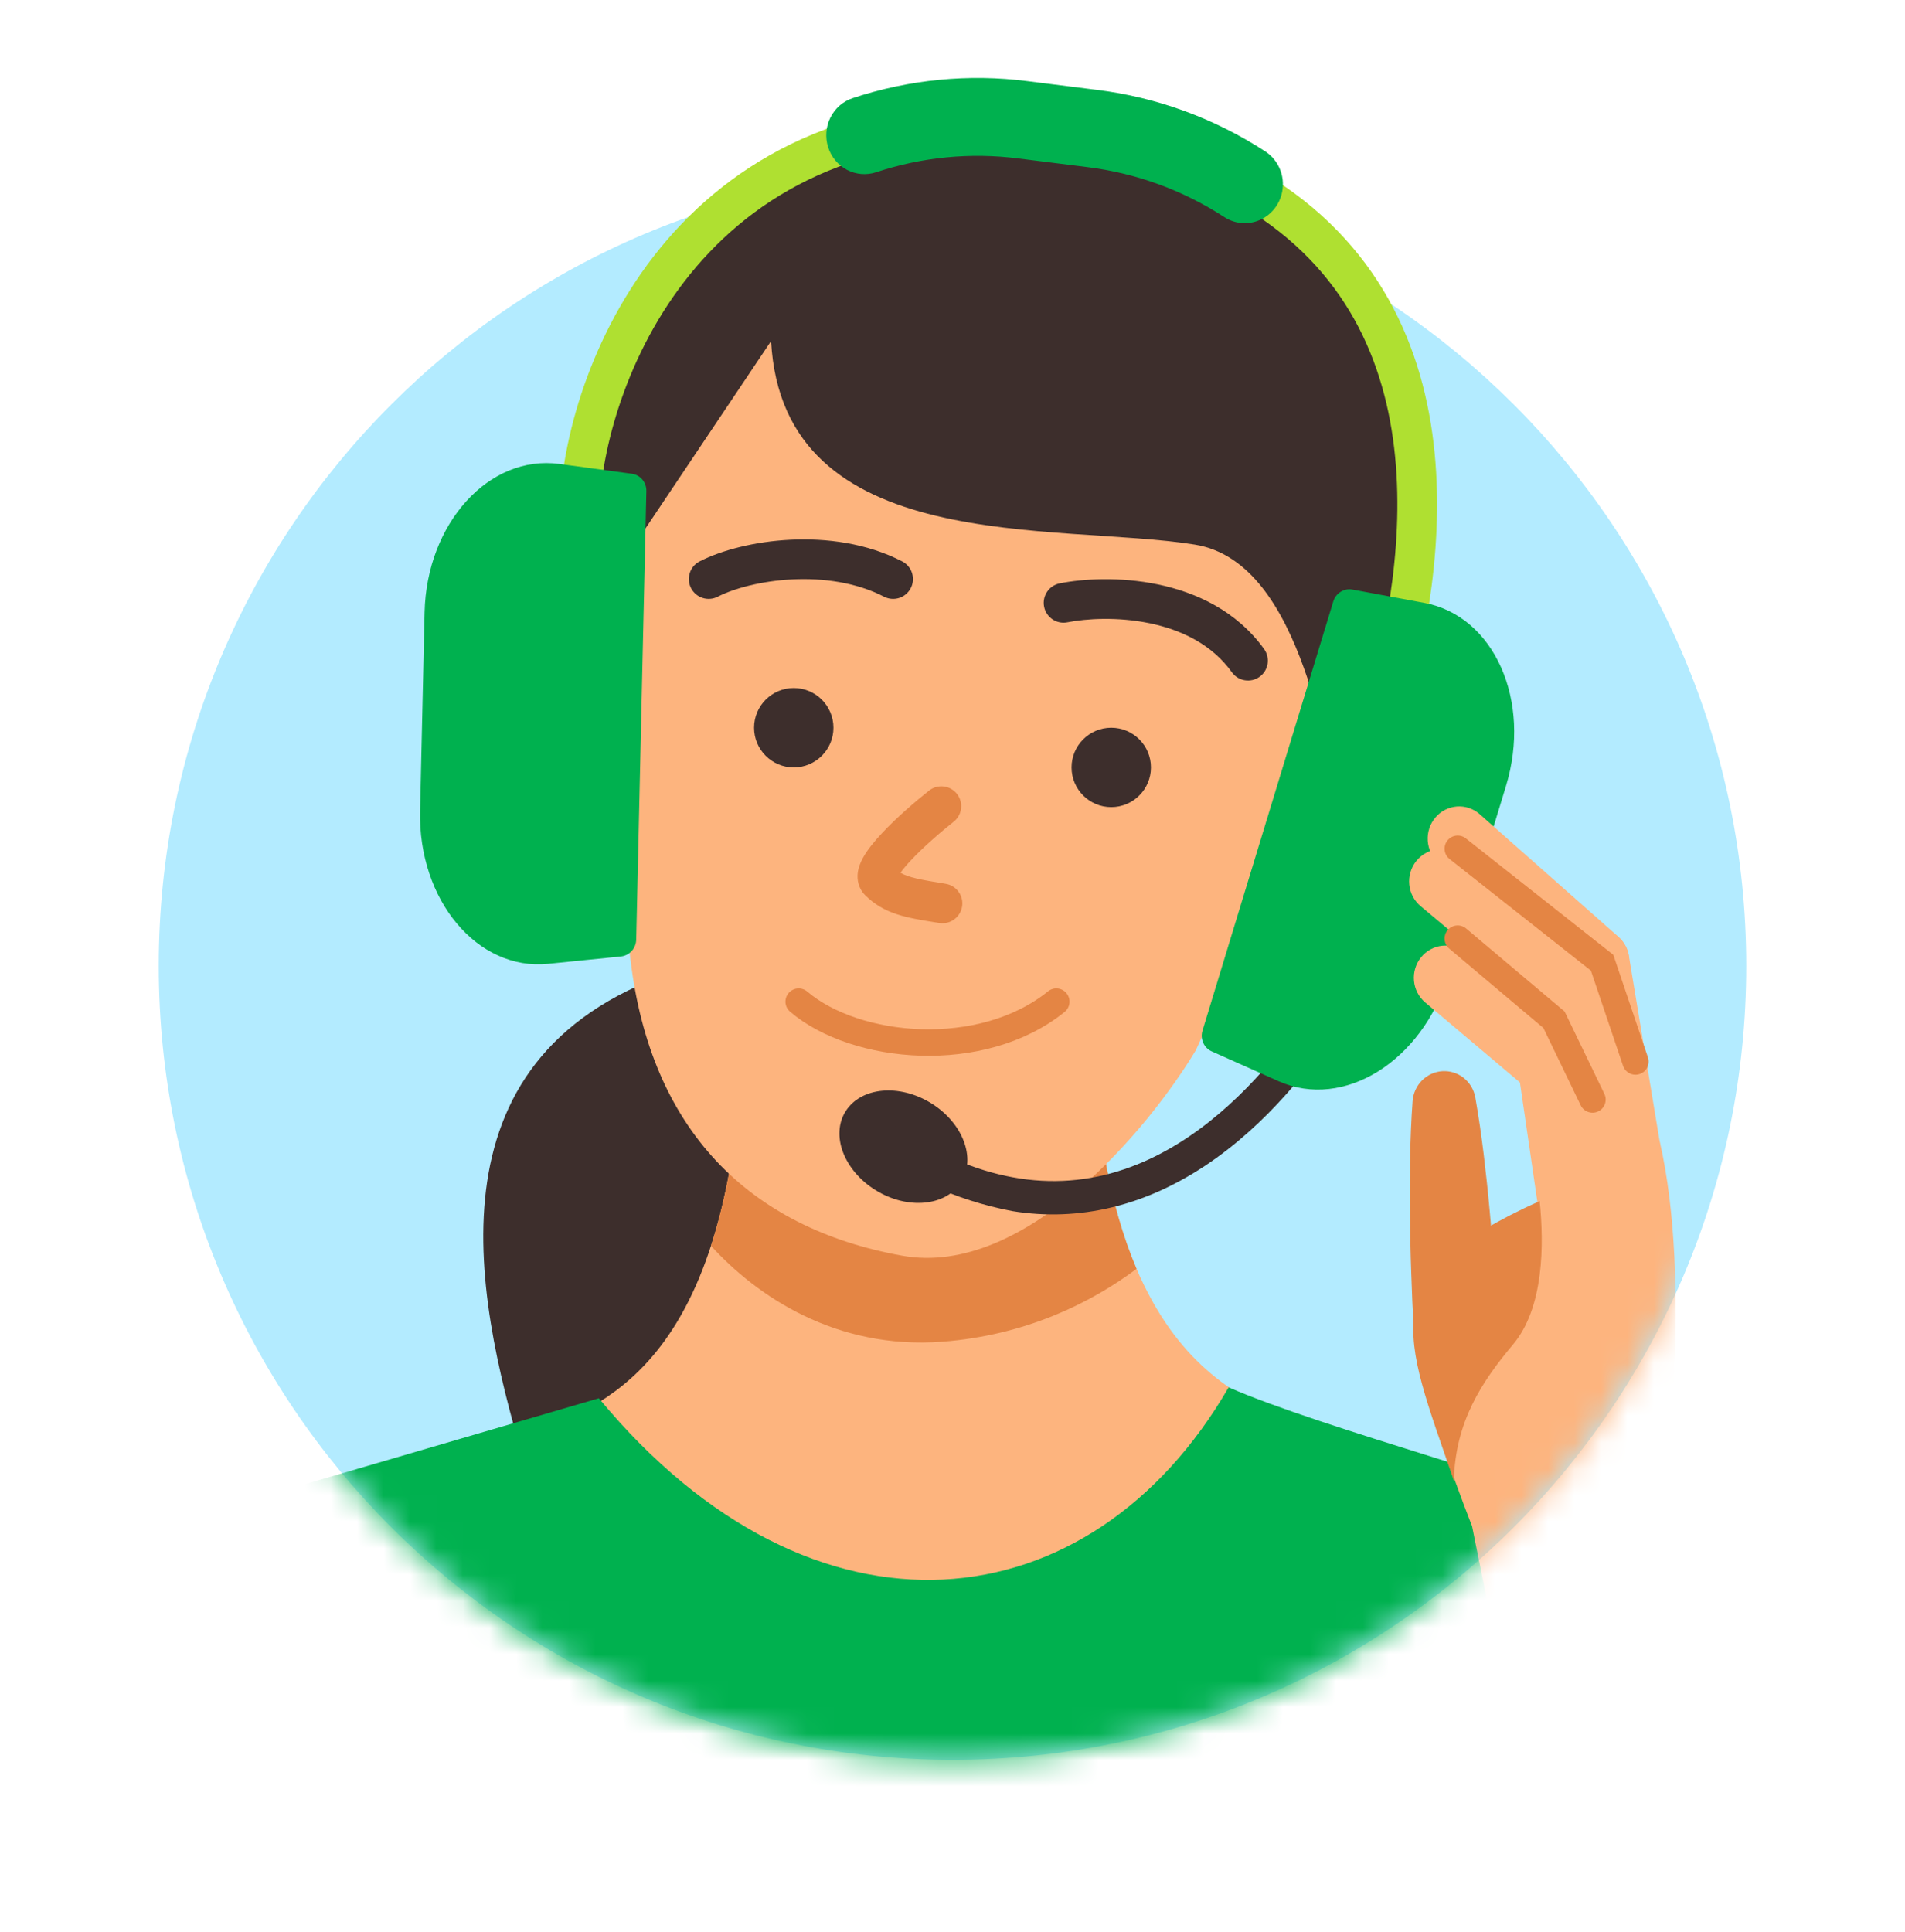 <svg width="72" height="73" viewBox="0 0 72 73" fill="none" xmlns="http://www.w3.org/2000/svg">
<path d="M36 66.5C52.569 66.5 66 53.069 66 36.5C66 19.931 52.569 6.5 36 6.5C19.431 6.5 6 19.931 6 36.5C6 53.069 19.431 66.5 36 66.5Z" fill="#B3EBFF"/>
<mask id="mask0_4397_15172" style="mask-type:alpha" maskUnits="userSpaceOnUse" x="6" y="-7" width="60" height="74">
<path d="M66 36.5C66 53.069 52.569 66.5 36 66.5C19.431 66.5 6 53.069 6 36.5C6 19.931 19.431 -7 36 -7C52.569 -7 66 19.931 66 36.5Z" fill="white"/>
</mask>
<g mask="url(#mask0_4397_15172)">
<path d="M19.418 53.872C17.608 47.288 16.456 38.4 27.812 36.096L30.446 50.086L24.521 67.533C23.423 65.174 20.867 59.139 19.418 53.872Z" fill="#3D2E2C"/>
<path d="M61.105 60.079C61.114 58.892 61.12 58.133 61.12 58.133C57.792 56.863 50.651 54.576 49.739 54.074C47.646 52.919 41.242 52.262 41.242 37.165C41.242 34.535 41.258 28.01 41.258 28.01H28.112C28.112 28.01 28.127 34.535 28.127 37.165C28.127 51.734 22.66 52.919 20.567 54.074C19.654 54.576 12.513 56.863 9.186 58.133C9.186 58.133 9.193 59.199 9.205 60.782C12.803 64.512 17.126 67.466 21.909 69.462C26.691 71.458 28.419 72.454 33.601 72.388C38.782 72.322 43.896 71.196 48.626 69.079C53.357 66.962 57.603 63.899 61.105 60.079Z" fill="#FDB47E"/>
<path d="M26.872 47.078C28.596 48.971 31.584 51.011 35.622 50.701C38.744 50.461 41.215 49.25 42.956 47.948C41.943 45.573 41.242 42.16 41.242 37.165C41.242 36.965 41.242 36.741 41.242 36.5H28.126C28.127 36.741 28.127 36.965 28.127 37.165C28.127 41.569 27.627 44.751 26.872 47.078Z" fill="#E48544"/>
<path d="M22.859 22.413C22.236 24.838 23.423 32.527 23.829 36.264C24.595 42.684 28.29 46.406 34.098 47.451C38.744 48.287 43.43 42.628 45.192 39.695C46.747 36.273 50.282 29.343 50.45 26.845C50.678 23.468 51.347 19.189 48.049 16.008C46.379 14.399 43.167 12.384 38.736 11.673C34.306 10.961 30.623 11.869 28.535 12.874C24.404 14.861 23.7 19.134 22.859 22.413Z" fill="#FDB47E"/>
<path fill-rule="evenodd" clip-rule="evenodd" d="M43.449 23.551C42.238 23.301 41.047 23.376 40.344 23.516C39.938 23.598 39.543 23.334 39.462 22.928C39.381 22.522 39.644 22.127 40.05 22.045C40.924 21.871 42.32 21.786 43.752 22.082C45.187 22.378 46.734 23.074 47.778 24.529C48.019 24.866 47.942 25.335 47.605 25.576C47.269 25.817 46.8 25.74 46.559 25.404C45.806 24.354 44.656 23.8 43.449 23.551Z" fill="#3D2E2C"/>
<path fill-rule="evenodd" clip-rule="evenodd" d="M29.949 21.894C28.766 21.952 27.728 22.24 27.128 22.548C26.759 22.738 26.307 22.592 26.118 22.224C25.929 21.855 26.074 21.403 26.443 21.214C27.272 20.789 28.527 20.462 29.876 20.396C31.23 20.33 32.756 20.522 34.099 21.214C34.467 21.404 34.612 21.857 34.422 22.225C34.232 22.593 33.78 22.738 33.412 22.548C32.371 22.011 31.127 21.837 29.949 21.894Z" fill="#3D2E2C"/>
<path d="M30.186 37.851C32.346 39.69 37.11 40.123 39.923 37.851" stroke="#E48544" stroke-linecap="round"/>
<path fill-rule="evenodd" clip-rule="evenodd" d="M36.168 30C36.424 30.326 36.368 30.797 36.043 31.054C35.576 31.422 34.911 31.994 34.425 32.514C34.255 32.696 34.124 32.854 34.033 32.981C34.334 33.157 34.771 33.242 35.74 33.398C36.149 33.464 36.427 33.849 36.362 34.257C36.296 34.666 35.911 34.945 35.502 34.879C35.455 34.871 35.409 34.864 35.363 34.857C34.263 34.681 33.415 34.546 32.696 33.825C32.439 33.568 32.39 33.244 32.418 32.995C32.444 32.768 32.534 32.566 32.618 32.414C32.788 32.105 33.057 31.782 33.33 31.49C33.887 30.894 34.616 30.269 35.114 29.876C35.44 29.619 35.911 29.675 36.168 30Z" fill="#E48544"/>
<path d="M46.437 52.426C41.241 61.413 30.778 62.669 22.633 52.839L6.062 57.684L15.331 70.463L43.557 76.502L61.813 57.684C58.303 56.139 50.032 53.998 46.437 52.426Z" fill="#00B14F"/>
<path d="M45.16 20.58C39.936 19.741 29.587 21.068 29.143 12.888L23.621 21.125C20.609 17.698 23.87 2.769 40.261 4.591C56.652 6.413 54.085 23.508 50.877 30.861C50.074 28.946 49.339 21.252 45.16 20.58Z" fill="#3D2E2C"/>
<path d="M30 29C30.828 29 31.5 28.328 31.5 27.5C31.5 26.672 30.828 26 30 26C29.172 26 28.5 26.672 28.5 27.5C28.5 28.328 29.172 29 30 29Z" fill="#3D2E2C"/>
<path d="M42 30.5C42.828 30.5 43.5 29.828 43.5 29C43.5 28.172 42.828 27.5 42 27.5C41.172 27.5 40.5 28.172 40.5 29C40.5 29.828 41.172 30.5 42 30.5Z" fill="#3D2E2C"/>
<path d="M36.372 44.594C36.89 43.65 36.312 42.32 35.081 41.623C33.85 40.926 32.433 41.127 31.915 42.071C31.398 43.015 31.976 44.345 33.206 45.042C34.437 45.739 35.855 45.538 36.372 44.594Z" fill="#3D2E2C"/>
<path fill-rule="evenodd" clip-rule="evenodd" d="M26.817 9.528C24.102 12.377 22.931 16.086 22.694 18.617L21.2 18.477C21.462 15.688 22.735 11.637 25.731 8.493C28.76 5.315 33.491 3.131 40.497 4.038L40.511 4.039L40.524 4.042C47.301 5.171 51.026 8.236 52.847 12.012C54.642 15.734 54.517 20.009 53.907 23.465L52.43 23.205C53.017 19.878 53.092 15.973 51.496 12.663C49.926 9.409 46.672 6.59 40.291 5.524C33.739 4.679 29.496 6.717 26.817 9.528Z" fill="#AFE031"/>
<path d="M38.267 45.767C36.093 45.357 34.053 44.413 32.321 43.018C32.257 42.968 32.202 42.907 32.161 42.836C32.12 42.765 32.093 42.686 32.081 42.605C32.07 42.523 32.075 42.44 32.095 42.36C32.115 42.279 32.15 42.204 32.199 42.138C32.248 42.072 32.308 42.015 32.378 41.973C32.448 41.93 32.525 41.903 32.605 41.89C32.685 41.878 32.767 41.882 32.845 41.902C32.924 41.922 32.998 41.958 33.062 42.007C36.039 44.27 38.962 45.075 41.752 44.399C47.094 43.106 50.298 36.797 50.33 36.734C50.406 36.588 50.535 36.478 50.689 36.428C50.843 36.377 51.01 36.39 51.154 36.464C51.297 36.538 51.407 36.667 51.458 36.823C51.51 36.978 51.499 37.149 51.428 37.298C51.289 37.579 47.94 44.188 42.036 45.622C40.8 45.923 39.519 45.972 38.267 45.767Z" fill="#3D2E2C"/>
<path d="M45.45 38.941C45.402 39.093 45.41 39.257 45.473 39.401C45.536 39.546 45.648 39.662 45.79 39.727L48.325 40.858C50.777 41.951 53.746 40.11 54.729 36.886L56.918 29.706C57.901 26.482 56.471 23.273 53.834 22.783L51.109 22.277C50.956 22.25 50.798 22.282 50.666 22.366C50.533 22.45 50.435 22.581 50.39 22.733L45.45 38.941Z" fill="#00B14F"/>
<path d="M24.046 35.503C24.044 35.661 23.985 35.815 23.88 35.932C23.775 36.05 23.632 36.125 23.477 36.143L20.715 36.422C18.044 36.693 15.801 34.015 15.877 30.645L16.047 23.141C16.123 19.771 18.485 17.171 21.143 17.532L23.889 17.904C24.043 17.927 24.183 18.006 24.283 18.128C24.382 18.249 24.434 18.404 24.429 18.562L24.046 35.503Z" fill="#00B14F"/>
<path d="M47.045 8.434C46.772 8.434 46.505 8.354 46.274 8.204C44.707 7.186 42.937 6.541 41.093 6.314L38.49 5.988C36.68 5.756 34.842 5.935 33.107 6.511C32.744 6.629 32.35 6.595 32.011 6.418C31.673 6.24 31.416 5.933 31.299 5.563C31.181 5.193 31.212 4.791 31.384 4.444C31.556 4.097 31.856 3.834 32.217 3.712C34.352 3.002 36.614 2.782 38.841 3.067L41.444 3.394C43.713 3.672 45.891 4.467 47.819 5.72C48.082 5.891 48.284 6.144 48.395 6.443C48.505 6.741 48.517 7.067 48.43 7.373C48.343 7.679 48.16 7.948 47.911 8.139C47.661 8.331 47.357 8.434 47.045 8.434Z" fill="#00B14F"/>
<path d="M55.761 41.476C55.886 42.187 55.989 42.899 56.076 43.612C56.161 44.326 56.239 45.039 56.303 45.754C56.37 46.469 56.431 47.183 56.478 47.899C56.531 48.614 56.575 49.33 56.6 50.047C56.616 50.471 56.467 50.884 56.187 51.198C55.906 51.513 55.516 51.702 55.102 51.726C54.687 51.75 54.28 51.607 53.969 51.327C53.657 51.047 53.467 50.653 53.438 50.231C53.39 49.515 53.36 48.798 53.338 48.081C53.311 47.365 53.298 46.647 53.291 45.929C53.281 45.211 53.285 44.493 53.295 43.774C53.309 43.055 53.337 42.335 53.389 41.614C53.41 41.317 53.537 41.038 53.745 40.828C53.953 40.619 54.228 40.495 54.519 40.478C54.81 40.461 55.097 40.553 55.326 40.736C55.554 40.92 55.709 41.183 55.761 41.476Z" fill="#E48544"/>
<path d="M62.887 56.586C62.887 56.586 63.992 48.55 62.723 43.107C62.723 43.107 58.802 42.227 58.802 42.233C58.827 43.4 58.599 44.558 58.136 45.626C57.588 46.874 53.339 48.08 53.486 50.522C53.61 52.57 55.637 57.669 55.637 57.669L57.192 65.386L64.41 64.109L62.887 56.586Z" fill="#FDB47E"/>
<path d="M60.309 45.036C60.051 45.01 59.808 44.899 59.618 44.718C59.428 44.538 59.302 44.298 59.259 44.037L58.197 37.634C58.17 37.477 58.173 37.315 58.207 37.159C58.242 37.003 58.306 36.855 58.396 36.724C58.486 36.593 58.601 36.482 58.734 36.396C58.866 36.31 59.014 36.252 59.168 36.225C59.322 36.198 59.48 36.202 59.633 36.237C59.785 36.272 59.93 36.338 60.057 36.43C60.184 36.523 60.292 36.64 60.375 36.776C60.458 36.911 60.513 37.062 60.538 37.219L61.6 43.622C61.631 43.806 61.619 43.995 61.566 44.174C61.514 44.353 61.421 44.517 61.296 44.654C61.171 44.791 61.017 44.897 60.846 44.963C60.675 45.029 60.491 45.054 60.309 45.036Z" fill="#FDB47E"/>
<path d="M59.247 38.632C59.014 38.609 58.793 38.516 58.612 38.364L53.701 34.25C53.579 34.15 53.477 34.026 53.402 33.885C53.328 33.745 53.281 33.59 53.265 33.431C53.249 33.271 53.264 33.11 53.31 32.956C53.355 32.803 53.43 32.66 53.53 32.536C53.63 32.412 53.753 32.309 53.892 32.234C54.031 32.158 54.183 32.111 54.339 32.096C54.496 32.081 54.653 32.098 54.803 32.145C54.953 32.193 55.092 32.27 55.212 32.373L60.123 36.487C60.32 36.652 60.459 36.877 60.52 37.13C60.582 37.382 60.562 37.648 60.464 37.889C60.365 38.129 60.194 38.331 59.975 38.465C59.756 38.599 59.501 38.657 59.247 38.632Z" fill="#FDB47E"/>
<path d="M61.432 44.521C61.173 44.495 60.931 44.383 60.741 44.203C60.551 44.022 60.425 43.783 60.381 43.521L59.221 36.529C59.171 36.213 59.245 35.889 59.428 35.628C59.61 35.367 59.886 35.19 60.196 35.135C60.505 35.08 60.822 35.153 61.078 35.336C61.334 35.52 61.509 35.8 61.563 36.114L62.723 43.107C62.753 43.291 62.742 43.48 62.689 43.659C62.636 43.838 62.544 44.002 62.419 44.139C62.294 44.276 62.14 44.381 61.969 44.447C61.797 44.514 61.614 44.539 61.432 44.521Z" fill="#FDB47E"/>
<path d="M60.271 37.529C60.027 37.505 59.797 37.404 59.612 37.24L54.367 32.604C54.129 32.394 53.984 32.096 53.962 31.775C53.94 31.454 54.044 31.137 54.251 30.894C54.457 30.65 54.75 30.501 55.064 30.477C55.378 30.453 55.688 30.558 55.926 30.768L61.171 35.404C61.361 35.573 61.494 35.799 61.55 36.05C61.605 36.3 61.581 36.563 61.481 36.8C61.381 37.036 61.209 37.234 60.992 37.365C60.775 37.496 60.522 37.554 60.271 37.529Z" fill="#FDB47E"/>
<path d="M59.186 46.627C58.923 46.6 58.677 46.485 58.486 46.3C58.295 46.114 58.17 45.869 58.132 45.603L57.38 40.447C57.355 40.289 57.361 40.127 57.398 39.971C57.435 39.815 57.501 39.667 57.594 39.538C57.687 39.408 57.804 39.298 57.939 39.214C58.073 39.131 58.223 39.075 58.378 39.051C58.533 39.027 58.692 39.034 58.844 39.073C58.997 39.112 59.14 39.181 59.266 39.277C59.391 39.373 59.497 39.493 59.577 39.631C59.656 39.769 59.708 39.922 59.73 40.081L60.481 45.237C60.507 45.419 60.492 45.606 60.438 45.782C60.383 45.958 60.29 46.119 60.165 46.253C60.04 46.387 59.887 46.491 59.717 46.555C59.547 46.62 59.366 46.644 59.186 46.627Z" fill="#FDB47E"/>
<path d="M58.435 41.471C58.2 41.447 57.977 41.353 57.796 41.199L53.867 37.882C53.747 37.781 53.648 37.657 53.574 37.516C53.501 37.375 53.456 37.221 53.442 37.062C53.427 36.904 53.443 36.744 53.49 36.591C53.536 36.438 53.611 36.297 53.711 36.174C53.81 36.05 53.933 35.949 54.072 35.874C54.21 35.799 54.361 35.753 54.516 35.738C54.672 35.723 54.829 35.739 54.978 35.786C55.127 35.833 55.266 35.91 55.385 36.011L59.315 39.328C59.511 39.494 59.649 39.719 59.709 39.971C59.77 40.223 59.749 40.489 59.651 40.729C59.552 40.969 59.381 41.17 59.162 41.304C58.943 41.438 58.688 41.496 58.435 41.471Z" fill="#FDB47E"/>
<path d="M57.185 50.808C58.359 49.411 58.359 47.007 58.191 45.386C51.885 48.241 52.992 50.249 54.949 55.951C55.005 53.715 56.011 52.206 57.185 50.808Z" fill="#E48544"/>
<path fill-rule="evenodd" clip-rule="evenodd" d="M54.715 35.147C54.891 34.938 55.205 34.911 55.414 35.088L59.135 38.224L60.637 41.335C60.756 41.582 60.653 41.879 60.406 41.998C60.159 42.117 59.862 42.014 59.742 41.767L58.333 38.847L54.774 35.847C54.565 35.67 54.538 35.357 54.715 35.147Z" fill="#E48544"/>
<path fill-rule="evenodd" clip-rule="evenodd" d="M54.705 31.764C54.875 31.549 55.187 31.512 55.402 31.682L60.976 36.083L62.284 39.957C62.371 40.217 62.232 40.499 61.972 40.586C61.712 40.674 61.43 40.534 61.343 40.275L60.129 36.68L54.787 32.462C54.571 32.292 54.535 31.98 54.705 31.764Z" fill="#E48544"/>
</g>
</svg>
